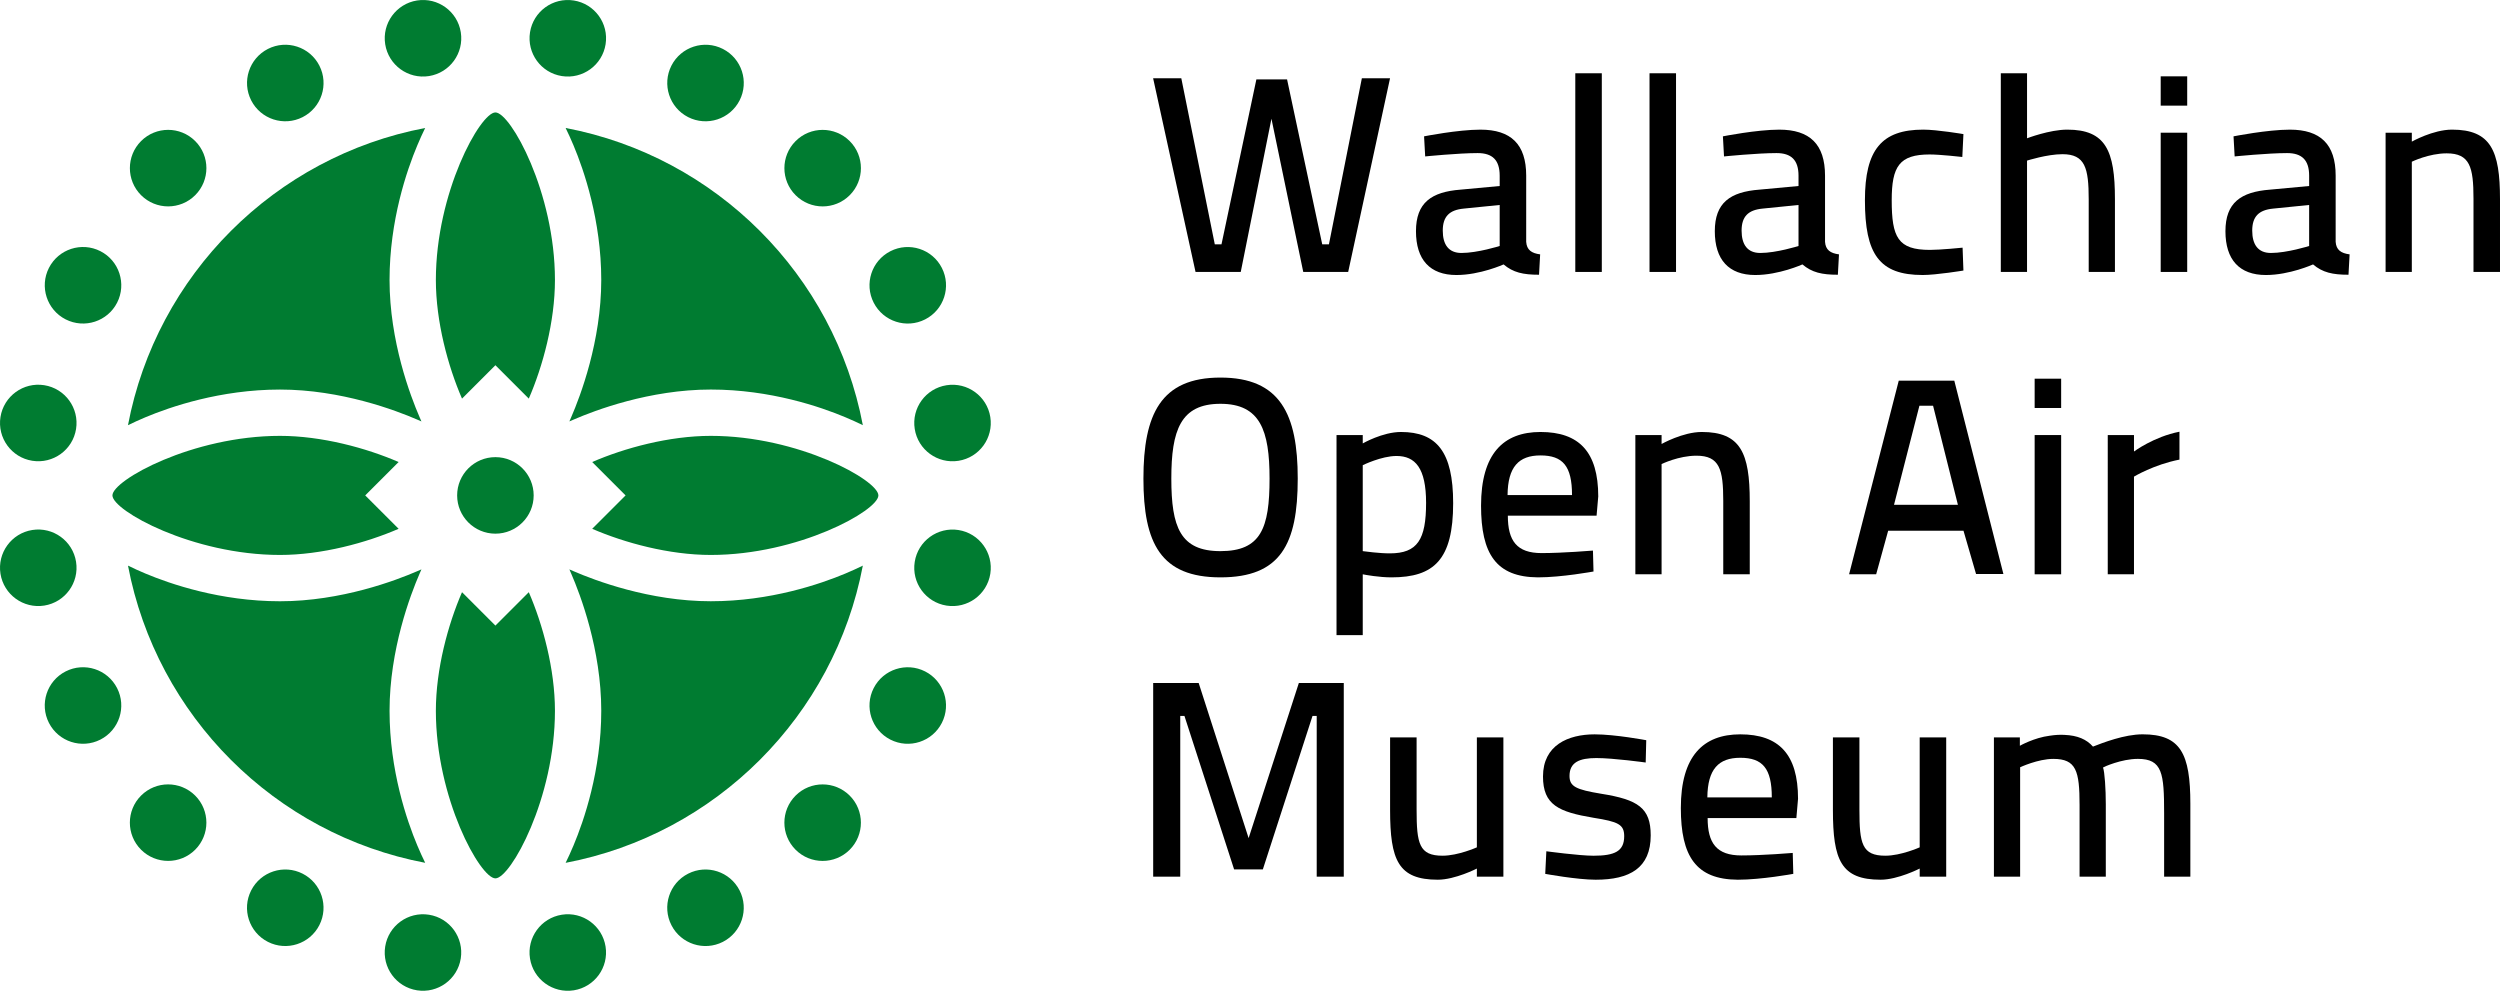 <?xml version="1.0" encoding="utf-8"?>
<!-- Generator: Adobe Illustrator 15.0.2, SVG Export Plug-In . SVG Version: 6.00 Build 0)  -->
<!DOCTYPE svg PUBLIC "-//W3C//DTD SVG 1.1//EN" "http://www.w3.org/Graphics/SVG/1.1/DTD/svg11.dtd">
<svg version="1.1" id="Vrstva_1" xmlns="http://www.w3.org/2000/svg" xmlns:xlink="http://www.w3.org/1999/xlink" x="0px" y="0px"
	 width="906.232px" height="359.155px" viewBox="506.884 420.422 906.232 359.155"
	 enable-background="new 506.884 420.422 906.232 359.155" xml:space="preserve">
<g>
	<g>
		<path fill="#007C31" d="M700.335,600.004c0,7.66-6.21,13.869-13.873,13.869c-7.656,0-13.867-6.209-13.867-13.869
			c0-7.664,6.21-13.872,13.867-13.872C694.125,586.132,700.335,592.34,700.335,600.004"/>
		<path fill="#007C31" d="M726.407,436.467c-1.195,7.567-8.305,12.728-15.871,11.531c-7.563-1.197-12.726-8.305-11.526-15.873
			c1.198-7.559,8.304-12.727,15.869-11.523C722.444,421.799,727.606,428.903,726.407,436.467"/>
		<path fill="#007C31" d="M774.986,456.815c-3.478,6.824-11.828,9.54-18.657,6.063c-6.82-3.479-9.533-11.834-6.059-18.66
			c3.479-6.82,11.832-9.535,18.657-6.056C775.75,441.643,778.465,449.993,774.986,456.815"/>
		<path fill="#007C31" d="M814.901,491.18c-5.416,5.417-14.198,5.417-19.616,0c-5.417-5.412-5.417-14.193,0.003-19.613
			c5.411-5.417,14.197-5.417,19.612,0C820.315,476.985,820.315,485.768,814.901,491.18"/>
		<path fill="#007C31" d="M842.24,536.198c-6.821,3.479-15.175,0.76-18.653-6.065c-3.479-6.82-0.763-15.173,6.063-18.651
			c6.821-3.476,15.175-0.766,18.653,6.061C851.778,524.368,849.066,532.723,842.24,536.198"/>
		<path fill="#007C31" d="M854.332,587.46c-7.564,1.195-14.67-3.964-15.865-11.535c-1.202-7.561,3.964-14.665,11.529-15.86
			c7.562-1.199,14.666,3.964,15.868,11.526C867.06,579.155,861.899,586.263,854.332,587.46"/>
		<path fill="#007C31" d="M849.99,639.947c-7.561-1.196-12.727-8.3-11.524-15.871c1.191-7.562,8.301-12.719,15.866-11.523
			c7.563,1.195,12.727,8.306,11.53,15.868C864.661,635.983,857.557,641.146,849.99,639.947"/>
		<path fill="#007C31" d="M829.643,688.525c-6.821-3.479-9.537-11.827-6.059-18.656c3.472-6.824,11.828-9.534,18.654-6.057
			c6.823,3.477,9.533,11.826,6.061,18.655C844.819,689.29,836.467,692.006,829.643,688.525"/>
		<path fill="#007C31" d="M795.281,728.443c-5.416-5.418-5.42-14.2,0-19.62c5.414-5.416,14.197-5.411,19.616,0.005
			c5.41,5.412,5.41,14.197,0,19.615C809.478,733.854,800.695,733.854,795.281,728.443"/>
		<path fill="#007C31" d="M750.264,755.783c-3.476-6.824-0.768-15.182,6.063-18.659c6.824-3.479,15.179-0.757,18.652,6.064
			c3.479,6.82,0.76,15.177-6.061,18.654C762.092,765.314,753.739,762.604,750.264,755.783"/>
		<path fill="#007C31" d="M699.004,767.874c-1.198-7.563,3.959-14.669,11.531-15.873c7.559-1.198,14.663,3.966,15.864,11.536
			c1.195,7.563-3.968,14.668-11.531,15.868C707.309,780.601,700.198,775.439,699.004,767.874"/>
		<path fill="#007C31" d="M646.513,763.532c1.199-7.563,8.301-12.728,15.87-11.526c7.562,1.191,12.723,8.3,11.524,15.868
			c-1.195,7.558-8.305,12.719-15.864,11.526C650.476,778.201,645.312,771.096,646.513,763.532"/>
		<path fill="#007C31" d="M597.932,743.186c3.479-6.825,11.833-9.542,18.658-6.062c6.823,3.476,9.533,11.827,6.059,18.651
			c-3.473,6.825-11.831,9.535-18.654,6.063C597.169,758.361,594.453,750.01,597.932,743.186"/>
		<path fill="#007C31" d="M558.02,708.82c5.415-5.413,14.196-5.416,19.619,0c5.417,5.415,5.413,14.193-0.004,19.614
			c-5.415,5.416-14.196,5.408-19.615,0C552.604,723.018,552.604,714.235,558.02,708.82"/>
		<path fill="#007C31" d="M530.677,663.806c6.825-3.479,15.179-0.766,18.658,6.062c3.478,6.82,0.764,15.173-6.063,18.656
			c-6.822,3.476-15.175,0.752-18.654-6.066C521.143,675.632,523.856,667.281,530.677,663.806"/>
		<path fill="#007C31" d="M518.585,612.54c7.563-1.195,14.674,3.966,15.872,11.536c1.199,7.559-3.965,14.664-11.531,15.863
			c-7.563,1.194-14.667-3.97-15.871-11.531C505.862,620.85,511.024,613.736,518.585,612.54"/>
		<path fill="#007C31" d="M522.926,560.052c7.564,1.201,12.729,8.306,11.531,15.877c-1.194,7.556-8.305,12.716-15.869,11.521
			c-7.563-1.196-12.724-8.305-11.531-15.869C508.259,564.016,515.364,558.854,522.926,560.052"/>
		<path fill="#007C31" d="M543.276,511.47c6.826,3.479,9.538,11.834,6.063,18.664c-3.476,6.817-11.828,9.532-18.659,6.058
			c-6.822-3.476-9.53-11.834-6.06-18.66C528.099,510.713,536.456,507.992,543.276,511.47"/>
		<path fill="#007C31" d="M577.641,471.558c5.415,5.421,5.415,14.203,0,19.618c-5.417,5.417-14.198,5.417-19.617-0.004
			c-5.414-5.412-5.41-14.193,0.004-19.614C563.442,466.145,572.23,466.141,577.641,471.558"/>
		<path fill="#007C31" d="M622.656,444.217c3.479,6.825,0.766,15.176-6.063,18.659c-6.821,3.475-15.175,0.761-18.654-6.063
			c-3.474-6.822-0.759-15.173,6.063-18.655C610.829,434.681,619.182,437.395,622.656,444.217"/>
		<path fill="#007C31" d="M673.92,432.122c1.197,7.568-3.965,14.672-11.533,15.876c-7.563,1.196-14.667-3.968-15.868-11.531
			c-1.197-7.563,3.967-14.668,11.535-15.873C665.615,419.399,672.724,424.563,673.92,432.122"/>
		<path fill="#007C31" d="M686.465,647.193l-12.105-12.107c-5.076,11.7-9.479,27.882-9.479,43c0,31.735,16.095,60.742,21.585,60.742
			c5.489,0,21.583-29.007,21.583-60.742c0-15.118-4.405-31.3-9.478-43L686.465,647.193z"/>
		<path fill="#007C31" d="M733.655,600.004l-12.105,12.105c11.695,5.069,27.879,9.478,42.998,9.478
			c31.736,0,60.746-16.094,60.746-21.583c0-5.493-29.01-21.587-60.746-21.587c-15.119,0-31.303,4.407-42.998,9.481L733.655,600.004z
			"/>
		<path fill="#007C31" d="M686.465,552.813l12.105,12.105c5.072-11.699,9.478-27.877,9.478-43c0-31.735-16.094-60.742-21.583-60.742
			c-5.49,0-21.585,29.007-21.585,60.742c0,15.122,4.403,31.301,9.479,43L686.465,552.813z"/>
		<path fill="#007C31" d="M639.274,600.004l12.105-12.104c-11.698-5.075-27.88-9.481-42.997-9.481
			c-31.744,0-60.746,16.094-60.746,21.587c0,5.489,29.002,21.583,60.746,21.583c15.117,0,31.299-4.407,42.997-9.478L639.274,600.004
			z"/>
		<path fill="#007C31" d="M714.791,473.146c3.75,8.934,10.045,27.15,10.045,48.775c0,22.225-7.599,42.141-10.867,49.677
			l-0.691,1.589l1.594-0.688c7.529-3.27,27.453-10.871,49.674-10.871c21.624,0,39.84,6.293,48.773,10.044
			c2.291,0.963,4.395,1.922,6.336,2.873c-10.353-54.468-53.262-97.382-107.736-107.732
			C712.871,468.758,713.83,470.855,714.791,473.146"/>
		<path fill="#007C31" d="M559.609,571.673c8.933-3.747,27.15-10.04,48.774-10.04c22.226,0,42.143,7.599,49.677,10.863l1.59,0.695
			l-0.688-1.597c-3.27-7.536-10.869-27.453-10.869-49.673c0-21.622,6.293-39.839,10.046-48.772c0.956-2.29,1.916-4.396,2.87-6.337
			c-54.472,10.352-97.386,53.262-107.735,107.737C555.219,573.595,557.32,572.636,559.609,571.673"/>
		<path fill="#007C31" d="M658.138,726.858c-3.75-8.936-10.044-27.149-10.044-48.772c0-22.228,7.598-42.146,10.865-49.678
			l0.693-1.591l-1.595,0.688c-7.533,3.27-27.453,10.87-49.673,10.87c-21.624,0-39.84-6.292-48.774-10.045
			c-2.291-0.962-4.394-1.917-6.333-2.871c10.348,54.471,53.259,97.385,107.732,107.73
			C660.057,731.25,659.099,729.148,658.138,726.858"/>
		<path fill="#007C31" d="M813.321,628.33c-8.934,3.748-27.15,10.04-48.773,10.04c-22.227,0-42.145-7.594-49.679-10.862l-1.59-0.689
			l0.688,1.591c3.27,7.531,10.87,27.453,10.87,49.673c0,21.628-6.295,39.843-10.042,48.777c-0.962,2.287-1.921,4.392-2.875,6.337
			c54.473-10.356,97.385-53.267,107.734-107.741C817.71,626.408,815.61,627.368,813.321,628.33"/>
	</g>
	<g>
		<path d="M935.1,448.802l12.138,60.186h2.428l12.645-59.78h11.127l12.745,59.78h2.428l11.936-60.186h10.217L995.589,519h-16.285
			l-11.531-55.532L956.645,519h-16.387l-15.374-70.198H935.1z"/>
		<path d="M1060.118,508.076c0.202,2.934,1.923,4.146,5.059,4.552l-0.404,7.384c-5.766,0-9.407-0.81-12.847-3.743
			c0,0-8.496,3.845-17.096,3.845c-9.607,0-14.666-5.563-14.666-15.881c0-10.318,5.563-14.263,16.185-15.071l14.161-1.315v-3.743
			c0-5.665-2.631-8.192-7.991-8.192c-6.979,0-19.017,1.214-19.017,1.214l-0.404-7.283c0,0,12.238-2.428,20.433-2.428
			c11.025,0,16.589,5.26,16.589,16.689L1060.118,508.076L1060.118,508.076z M1037.461,496.039c-5.261,0.505-7.586,2.933-7.586,7.991
			c0,5.058,2.123,8.092,6.776,8.092c5.866,0,13.857-2.529,13.857-2.529v-14.869L1037.461,496.039z"/>
		<path d="M1077.918,446.981h9.609V519h-9.609V446.981z"/>
		<path d="M1104.823,446.981h9.609V519h-9.609V446.981z"/>
		<path d="M1168.445,508.076c0.202,2.934,1.922,4.146,5.058,4.552l-0.403,7.384c-5.767,0-9.407-0.81-12.848-3.743
			c0,0-8.495,3.845-17.095,3.845c-9.607,0-14.666-5.563-14.666-15.881c0-10.318,5.563-14.263,16.184-15.071l14.161-1.315v-3.743
			c0-5.665-2.63-8.192-7.99-8.192c-6.979,0-19.017,1.214-19.017,1.214l-0.404-7.283c0,0,12.238-2.428,20.433-2.428
			c11.024,0,16.589,5.26,16.589,16.689L1168.445,508.076L1168.445,508.076z M1145.786,496.039c-5.26,0.505-7.586,2.933-7.586,7.991
			c0,5.058,2.124,8.092,6.777,8.092c5.866,0,13.856-2.529,13.856-2.529v-14.869L1145.786,496.039z"/>
		<path d="M1218.613,469.032l-0.403,8.294c0,0-7.991-0.911-11.836-0.911c-11.024,0-13.756,4.35-13.756,16.589
			c0,13.453,2.226,18.005,13.857,18.005c3.844,0,11.834-0.81,11.834-0.81l0.304,8.294c0,0-9.812,1.619-14.768,1.619
			c-15.779,0-20.938-7.586-20.938-27.108c0-18.308,6.069-25.591,21.142-25.591C1209.105,467.413,1218.613,469.032,1218.613,469.032z
			"/>
		<path d="M1232.164,519v-72.019h9.509v23.567c0,0,8.192-3.136,14.564-3.136c13.959,0,17.297,7.586,17.297,25.187V519h-9.508
			v-26.299c0-11.43-1.314-16.386-9.508-16.386c-5.563,0-12.847,2.326-12.847,2.326V519H1232.164z"/>
		<path d="M1290.121,448.093h9.609v10.621h-9.609V448.093z M1290.121,468.526h9.609V519h-9.609V468.526z"/>
		<path d="M1353.541,508.076c0.202,2.934,1.923,4.146,5.059,4.552l-0.404,7.384c-5.766,0-9.407-0.81-12.847-3.743
			c0,0-8.496,3.845-17.095,3.845c-9.609,0-14.666-5.563-14.666-15.881c0-10.318,5.563-14.263,16.184-15.071l14.161-1.315v-3.743
			c0-5.665-2.63-8.192-7.991-8.192c-6.979,0-19.016,1.214-19.016,1.214l-0.405-7.283c0,0,12.239-2.428,20.433-2.428
			c11.025,0,16.589,5.26,16.589,16.689L1353.541,508.076L1353.541,508.076z M1330.884,496.039c-5.261,0.505-7.586,2.933-7.586,7.991
			c0,5.058,2.124,8.092,6.776,8.092c5.866,0,13.857-2.529,13.857-2.529v-14.869L1330.884,496.039z"/>
		<path d="M1371.645,519v-50.474h9.508v3.236c0,0,7.688-4.35,14.565-4.35c14.061,0,17.397,7.586,17.397,25.187V519h-9.608v-26.603
			c0-11.431-1.315-16.387-9.712-16.387c-6.474,0-12.644,3.034-12.644,3.034V519H1371.645z"/>
		<path d="M921.368,593.905c0-23.266,6.271-36.616,27.917-36.616c21.647,0,28.02,13.25,28.02,36.616
			c0,23.872-6.271,35.808-28.02,35.808C927.64,629.713,921.368,617.373,921.368,593.905z M967.089,593.905
			c0-17.397-3.339-27.108-17.804-27.108c-14.464,0-17.802,9.609-17.802,27.108c0,17.601,3.236,26.3,17.802,26.3
			C963.952,620.205,967.089,611.91,967.089,593.905z"/>
		<path d="M991.362,578.126h9.508v3.035c0,0,7.183-4.147,13.857-4.147c12.947,0,18.915,7.183,18.915,25.793
			c0,20.434-6.878,26.906-22.354,26.906c-4.45,0-9.509-0.91-10.419-1.113v22.052h-9.508L991.362,578.126L991.362,578.126z
			 M1000.869,589.05v31.155c0.91,0.101,5.867,0.809,9.813,0.809c10.014,0,13.148-4.956,13.148-18.309
			c0-12.645-3.943-16.993-10.722-16.993C1007.647,585.712,1000.869,589.05,1000.869,589.05z"/>
		<path d="M1084.317,620.002l0.202,7.586c0,0-11.531,2.125-20.129,2.125c-15.173-0.102-20.635-8.496-20.635-25.996
			c0-18.813,8.092-26.704,21.545-26.704c13.959,0,20.938,7.183,20.938,23.366l-0.606,6.979h-32.165
			c0,9.104,3.235,13.554,12.237,13.554C1073.493,620.912,1084.317,620.002,1084.317,620.002z M1076.73,599.874
			c0-10.521-3.338-14.364-11.43-14.364c-7.891,0-11.834,4.147-11.937,14.364H1076.73z"/>
		<path d="M1099.689,628.6v-50.474h9.508v3.237c0,0,7.688-4.351,14.565-4.351c14.061,0,17.397,7.586,17.397,25.187v26.399h-9.608
			v-26.602c0-11.431-1.315-16.387-9.711-16.387c-6.475,0-12.645,3.033-12.645,3.033V628.6H1099.689z"/>
		<path d="M1195.171,558.402h20.129l17.803,70.097h-9.913l-4.552-15.679h-27.312l-4.35,15.778h-9.813L1195.171,558.402z
			 M1193.45,603.414h23.163l-9.002-35.909h-4.956L1193.45,603.414z"/>
		<path d="M1244.429,557.693h9.608v10.621h-9.608V557.693z M1244.429,578.126h9.608V628.6h-9.608V578.126z"/>
		<path d="M1270.929,578.126h9.508v5.968c0,0,7.182-5.36,16.487-7.182v10.115c-9.307,1.82-16.487,6.17-16.487,6.17V628.6h-9.508
			V578.126z"/>
		<path d="M924.908,668.002h16.487l18.106,56.239l18.208-56.239h16.284V738.2h-9.812v-58.263h-1.519l-18.005,55.633h-10.418
			l-18.005-55.633h-1.518V738.2h-9.813v-70.198H924.908z"/>
		<path d="M1051.851,687.727V738.2h-9.609v-2.935c0,0-7.89,4.047-14.161,4.047c-14.362,0-17.297-7.08-17.297-25.287v-26.3h9.609
			v26.197c0,12.341,0.91,16.689,9.407,16.689c5.663,0,12.44-3.033,12.44-3.033v-39.854h9.61V687.727z"/>
		<path d="M1103.435,696.83c0,0-11.633-1.619-17.904-1.619c-6.067,0-9.71,1.518-9.71,6.475c0,3.845,2.326,4.955,11.531,6.474
			c13.352,2.125,17.903,5.159,17.903,15.072c0,11.834-7.587,16.081-19.928,16.081c-6.775,0-18.308-2.123-18.308-2.123l0.404-8.192
			c0,0,11.936,1.617,17.095,1.617c7.688,0,11.126-1.617,11.126-7.08c0-4.248-2.124-5.261-11.126-6.677
			c-12.646-2.123-18.309-4.651-18.309-14.971c0-11.328,9.104-15.272,18.713-15.272c7.484,0,18.713,2.125,18.713,2.125
			L1103.435,696.83z"/>
		<path d="M1156.739,729.604l0.202,7.586c0,0-11.531,2.124-20.129,2.124c-15.173-0.102-20.635-8.496-20.635-25.995
			c0-18.813,8.092-26.704,21.545-26.704c13.959,0,20.938,7.182,20.938,23.365l-0.606,6.979h-32.165
			c0,9.104,3.235,13.554,12.237,13.554C1145.916,730.513,1156.739,729.604,1156.739,729.604z M1149.152,709.474
			c0-10.521-3.338-14.363-11.43-14.363c-7.891,0-11.834,4.147-11.937,14.363H1149.152z"/>
		<path d="M1212.369,687.727V738.2h-9.608v-2.935c0,0-7.891,4.047-14.161,4.047c-14.363,0-17.297-7.08-17.297-25.287v-26.3h9.608
			v26.197c0,12.341,0.91,16.689,9.407,16.689c5.664,0,12.441-3.033,12.441-3.033v-39.854h9.609V687.727z"/>
		<path d="M1229.663,738.2v-50.475h9.407v3.034c0,0,5.158-2.934,10.822-3.642c1.922-0.303,3.844-0.404,5.361-0.303
			c4.754,0.2,7.99,1.616,10.316,4.247c3.643-1.416,11.43-4.45,18.005-4.45c13.757,0,17.297,6.979,17.297,25.187v26.4h-9.509v-22.961
			c0-14.465-0.605-19.726-9.508-19.726c-5.968,0-12.441,2.935-12.645,3.137c0.606,1.518,1.013,7.89,1.013,13.352V738.2h-9.51
			v-25.995c0-12.341-1.214-16.69-9.508-16.69c-5.563,0-12.037,3.034-12.037,3.034V738.2H1229.663z"/>
	</g>
</g>
</svg>

